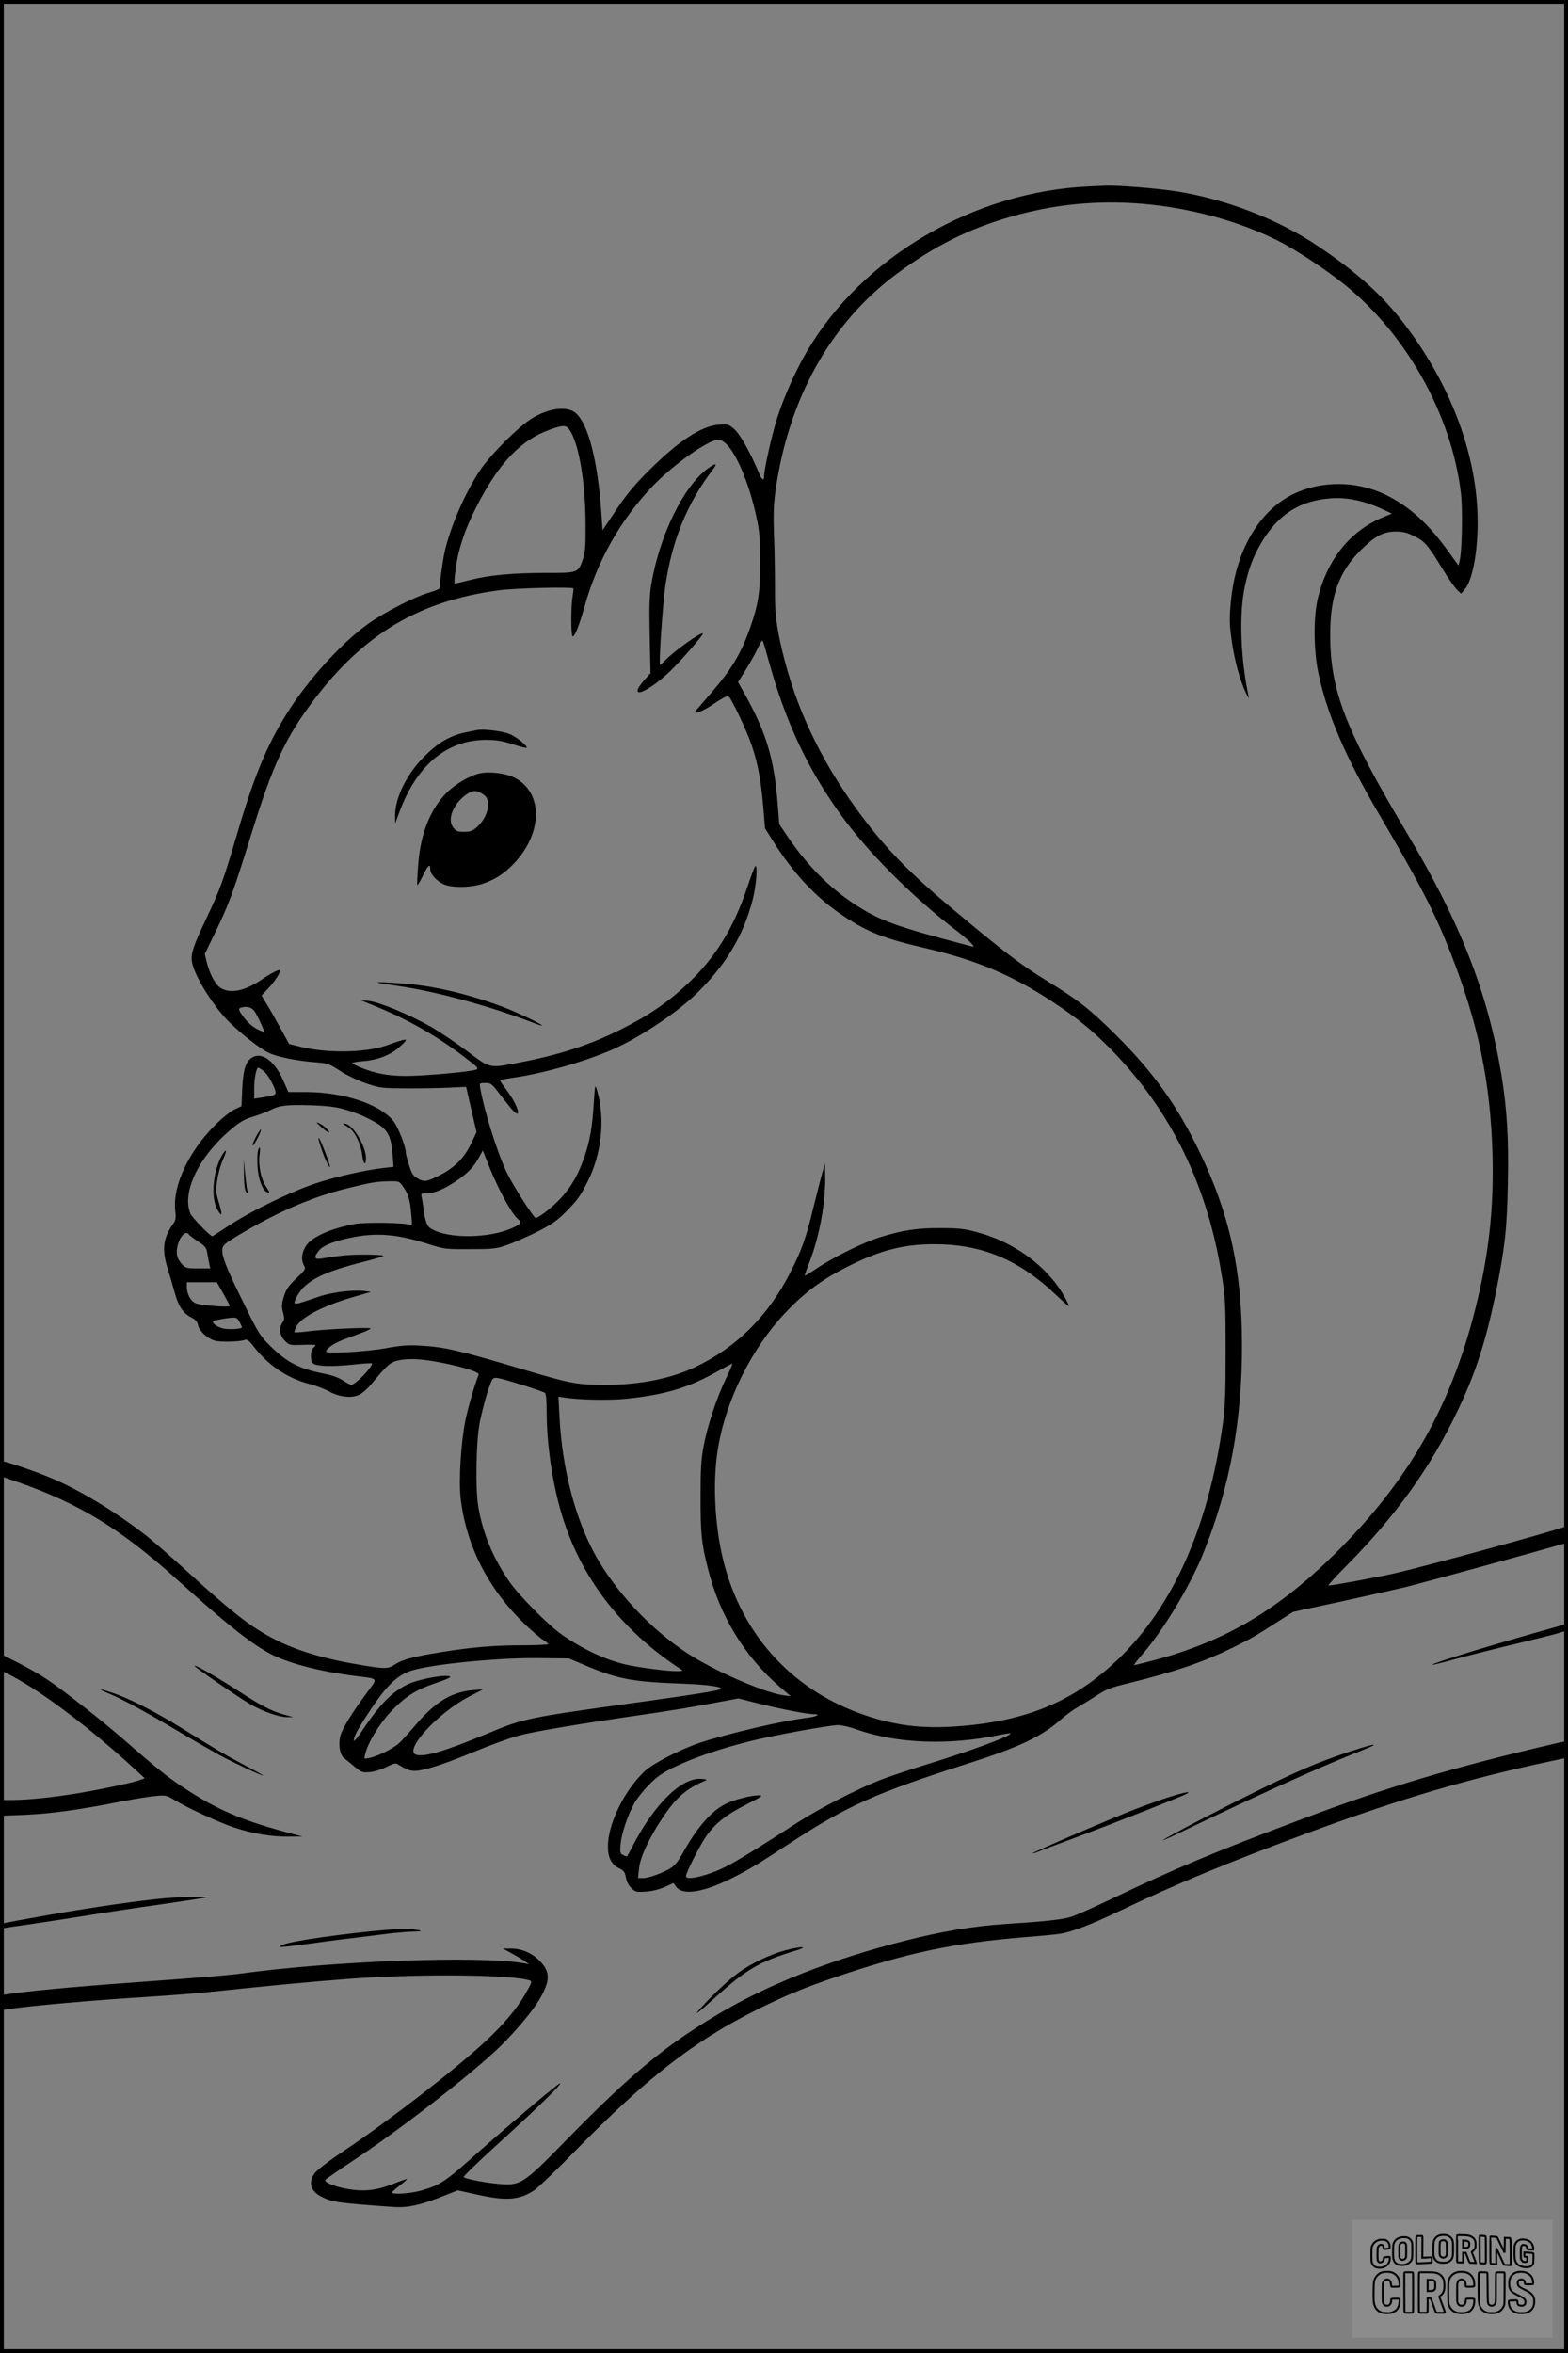 <?xml version="1.0" encoding="UTF-8"?>
<svg xmlns="http://www.w3.org/2000/svg" version="1.0" width="1024pt" height="1536pt" viewBox="0 0 1024 1536" preserveAspectRatio="xMidYMid meet">
  <rect x="0" y="0" width="1024" height="1536" fill="#808080" stroke="none"/>
  <g transform="translate(0.00 0.00) scale(1)">
    <g transform="translate(0,1536) scale(0.1,-0.1)" fill="#000000" stroke="none">
      <path d="M7110 14143 c-747 -33 -1476 -459 -1838 -1073 -73 -124 -151 -297 -196 -437 -34 -106 -86 -337 -86 -382 0 -34 -16 -24 -34 22 -54 129 -121 249 -158 283 -40 35 -43 36 -103 32 -117 -10 -263 -106 -461 -303 -91 -91 -142 -152 -210 -254 l-89 -133 -7 103 c-24 351 -86 593 -169 663 -66 56 -219 23 -334 -70 -106 -86 -234 -221 -290 -304 -100 -150 -198 -378 -234 -545 -9 -42 -31 -203 -31 -226 0 -4 -31 -17 -70 -28 -98 -30 -290 -128 -395 -203 -158 -112 -365 -334 -500 -537 -149 -225 -236 -427 -354 -826 -95 -321 -110 -363 -206 -566 -84 -177 -101 -229 -91 -280 17 -94 144 -296 248 -396 83 -80 199 -170 251 -195 55 -27 181 -53 312 -63 74 -6 86 -10 155 -55 42 -28 116 -63 170 -82 93 -31 99 -32 270 -33 96 0 222 2 279 5 l105 5 7 -30 c3 -16 19 -83 34 -148 l27 -118 -36 -75 c-44 -93 -107 -156 -205 -206 -83 -43 -103 -46 -148 -18 -25 15 -36 32 -52 86 -12 36 -21 72 -21 80 0 42 -53 174 -85 211 -92 108 -327 184 -566 184 l-116 0 -33 75 c-56 129 -142 191 -206 149 -40 -26 -56 -78 -62 -203 l-5 -113 -46 -22 c-26 -12 -82 -57 -127 -102 -171 -171 -276 -393 -260 -553 6 -54 4 -67 -14 -92 -64 -90 -74 -166 -36 -288 13 -42 34 -113 46 -157 25 -92 55 -137 109 -165 28 -14 40 -27 44 -50 8 -38 60 -87 108 -101 37 -12 171 -8 200 5 13 5 29 -8 64 -54 93 -118 221 -201 362 -236 37 -10 91 -30 120 -46 65 -36 143 -47 194 -25 20 8 56 38 80 67 113 136 127 148 187 161 34 7 86 9 132 5 154 -14 396 -76 386 -99 -23 -56 -69 -213 -86 -295 -30 -148 -45 -392 -32 -511 36 -310 178 -590 418 -822 49 -47 104 -94 122 -104 17 -11 32 -23 32 -27 0 -4 -71 -8 -157 -8 -193 0 -340 -12 -543 -45 -185 -30 -252 -48 -302 -81 -47 -30 -61 -30 -249 2 -197 33 -368 83 -495 143 -177 85 -290 170 -616 467 -100 91 -218 194 -262 229 -206 160 -443 303 -630 380 -101 42 -285 105 -306 105 -6 0 -10 -22 -10 -49 l0 -49 107 -37 c399 -139 675 -308 1037 -634 316 -285 478 -415 606 -484 119 -64 325 -118 565 -148 148 -18 143 -12 78 -99 -111 -150 -171 -249 -182 -298 -12 -59 0 -121 29 -142 12 -8 42 -32 67 -54 43 -35 50 -38 98 -34 29 2 75 17 108 33 52 26 60 28 80 15 48 -30 73 -40 103 -40 59 0 185 40 381 121 109 45 245 95 303 110 90 25 401 77 795 134 177 25 350 54 498 82 l139 26 146 -37 c150 -36 305 -66 349 -66 47 0 12 -17 -49 -24 -149 -17 -513 -102 -693 -161 -128 -42 -314 -138 -366 -188 -134 -128 -239 -344 -239 -491 0 -74 24 -118 75 -143 29 -14 36 -24 42 -57 4 -26 17 -52 35 -70 28 -27 32 -28 97 -24 43 3 88 15 123 30 l56 26 18 -25 c43 -58 178 -36 364 57 110 55 165 88 385 232 366 239 554 324 1150 514 348 111 488 178 620 295 28 25 73 58 100 73 28 16 84 50 125 77 63 41 96 54 200 79 318 78 498 140 694 236 122 61 138 70 286 165 l105 67 310 67 c171 37 362 80 425 95 150 38 825 223 1043 286 13 4 17 17 17 61 0 48 -2 54 -17 48 -83 -32 -910 -259 -1118 -306 -114 -26 -402 -79 -430 -79 -5 0 49 60 121 132 324 328 547 640 725 1013 116 243 185 456 249 773 58 291 71 406 77 699 7 298 -6 501 -43 723 -89 533 -267 986 -615 1570 -404 679 -502 932 -502 1295 -1 252 57 411 197 551 97 96 149 124 233 124 47 0 73 -7 121 -31 68 -33 89 -59 190 -225 34 -55 73 -111 88 -125 l26 -24 24 28 c49 57 84 238 84 437 0 429 -170 890 -478 1294 -144 189 -314 342 -569 512 -259 173 -589 301 -914 354 -126 20 -383 41 -469 38 -25 -1 -74 -3 -110 -5z m345 -113 c315 -26 634 -113 890 -241 116 -58 313 -188 435 -286 407 -327 701 -855 761 -1365 12 -105 7 -374 -8 -436 l-8 -34 -60 83 c-136 191 -261 304 -420 381 -188 90 -418 91 -600 2 -225 -110 -377 -374 -407 -705 -10 -108 -9 -144 5 -246 19 -134 53 -260 92 -343 14 -30 23 -44 20 -30 -53 241 -64 542 -26 719 25 120 56 199 110 291 110 184 254 274 456 287 105 7 213 -16 327 -68 l68 -32 -54 -22 c-214 -87 -366 -273 -428 -523 -31 -123 -30 -343 1 -492 56 -270 177 -551 400 -930 266 -454 361 -638 464 -900 181 -460 261 -844 274 -1315 8 -317 -17 -586 -83 -885 -154 -695 -430 -1205 -919 -1696 -396 -397 -755 -608 -1252 -733 -45 -12 -84 -21 -87 -21 -4 0 23 35 60 77 138 161 311 450 394 658 172 428 252 861 251 1360 -1 486 -80 847 -276 1253 -147 305 -301 520 -544 762 -173 172 -244 228 -451 355 -177 109 -281 188 -640 489 -278 234 -433 396 -604 631 -239 327 -398 665 -486 1030 -40 167 -51 257 -49 420 0 88 -2 239 -6 335 -5 132 -3 202 8 285 83 608 360 1106 794 1428 245 181 468 293 744 372 281 81 561 109 854 85z m-3743 -1467 c64 -73 112 -341 112 -628 1 -140 -2 -180 -17 -225 -31 -90 -32 -90 -236 -90 -220 0 -376 -14 -500 -46 -52 -13 -98 -24 -101 -24 -9 0 9 136 26 205 29 110 63 196 128 321 138 264 279 411 461 477 84 31 107 33 127 10z m1035 -105 c71 -75 149 -267 194 -478 19 -86 23 -138 23 -285 1 -200 -11 -279 -65 -433 -62 -175 -124 -276 -268 -441 -50 -57 -91 -105 -91 -107 0 -17 53 5 121 51 46 31 88 54 95 51 17 -7 120 -223 154 -324 40 -120 59 -224 74 -394 l12 -145 47 -75 c137 -220 289 -382 472 -502 153 -102 265 -145 530 -206 329 -77 563 -175 820 -344 172 -113 264 -188 396 -322 390 -400 628 -890 720 -1484 21 -129 23 -182 23 -480 0 -266 -3 -362 -17 -465 -93 -678 -325 -1201 -685 -1546 -290 -278 -605 -408 -1062 -439 -222 -15 -389 6 -584 71 -497 166 -838 553 -946 1072 -46 223 -54 483 -20 680 53 313 221 649 441 880 119 126 234 212 391 292 236 121 401 160 633 152 280 -10 508 -110 733 -322 51 -48 92 -84 92 -81 0 17 -53 108 -89 153 -124 157 -304 274 -508 329 -84 23 -118 27 -243 27 -154 1 -243 -13 -395 -60 -105 -33 -299 -128 -404 -198 -46 -31 -85 -55 -86 -53 -1 2 12 41 31 88 64 165 105 383 103 555 l-1 90 -18 -60 c-9 -33 -36 -139 -60 -235 -45 -187 -74 -269 -144 -407 -146 -291 -355 -499 -630 -629 -158 -74 -360 -114 -581 -114 -182 0 -226 8 -500 89 -454 136 -553 159 -710 167 -78 5 -127 1 -220 -16 -131 -24 -395 -39 -395 -23 0 20 48 53 115 79 39 14 94 35 123 46 28 11 52 22 52 26 0 9 -272 -3 -394 -17 -54 -7 -100 -10 -103 -8 -2 3 3 19 11 36 33 62 171 135 365 192 l124 36 -49 6 c-75 8 -217 -10 -297 -39 -109 -38 -146 -49 -152 -42 -10 10 30 80 62 109 68 64 171 107 375 159 81 20 145 40 141 43 -3 4 -58 7 -122 7 -106 0 -155 -5 -278 -25 -52 -9 -57 7 -18 54 29 34 112 65 233 87 157 28 287 15 483 -48 101 -32 109 -33 269 -32 153 0 171 2 244 28 44 15 132 54 196 86 94 48 129 73 184 128 77 78 94 101 141 194 95 184 119 418 63 603 -12 38 -12 35 -20 -79 -10 -163 -24 -245 -59 -351 -40 -119 -87 -202 -160 -280 -55 -58 -140 -125 -161 -125 -13 0 -147 209 -188 295 -62 128 -147 399 -174 553 -5 32 -5 32 34 32 37 0 42 -4 101 -82 35 -45 71 -90 81 -100 59 -59 28 40 -41 132 -27 36 -48 67 -46 69 3 2 46 10 97 17 196 30 435 97 623 176 172 73 414 231 550 359 199 189 319 387 381 628 23 90 34 236 15 215 -4 -5 -27 -65 -50 -134 -88 -265 -208 -459 -385 -627 -132 -125 -257 -211 -441 -303 -210 -104 -402 -167 -678 -219 -182 -35 -177 -36 -326 77 -71 53 -179 126 -240 161 -142 80 -336 160 -404 167 l-52 5 95 -39 c213 -87 394 -190 572 -324 99 -75 107 -83 86 -91 -39 -14 -348 -42 -463 -41 -114 1 -195 16 -292 56 -29 12 -53 25 -53 28 0 4 33 10 73 13 93 7 173 38 231 88 75 66 67 67 -81 14 -135 -48 -394 -52 -567 -7 l-68 17 -55 100 c-30 55 -70 126 -90 158 l-35 58 45 48 c45 48 83 109 74 118 -6 6 -60 -22 -114 -59 -113 -77 -207 -97 -271 -58 -36 22 -72 89 -93 173 l-12 49 71 146 c86 177 117 262 228 620 146 473 227 646 417 897 327 429 686 642 1202 711 107 15 478 24 489 13 2 -2 0 -24 -4 -49 -12 -59 -12 -257 -1 -264 12 -8 44 70 81 203 81 289 231 554 435 770 137 145 371 311 439 311 12 0 36 -15 53 -32z m272 -1408 c108 -393 249 -698 465 -999 179 -251 471 -544 771 -773 33 -25 71 -58 85 -73 23 -25 23 -27 5 -23 -503 132 -599 167 -768 278 -167 110 -315 261 -443 453 l-45 67 -10 128 c-22 298 -76 475 -222 733 l-37 66 53 85 c29 47 64 110 78 141 13 30 27 50 30 44 4 -7 21 -64 38 -127z m-3358 -2290 c10 -14 30 -51 43 -82 l25 -57 -26 10 c-42 16 -83 49 -114 92 -34 47 -35 54 -11 60 35 10 65 1 83 -23z m59 -390 c28 -20 80 -114 80 -143 0 -16 -16 -21 -92 -32 l-48 -7 0 69 c0 63 14 133 27 133 3 0 18 -9 33 -20z m515 -248 c90 -24 166 -57 233 -99 66 -42 87 -86 96 -199 l6 -81 -62 -7 c-120 -13 -314 -57 -447 -101 -164 -55 -421 -180 -564 -274 -59 -39 -109 -71 -110 -71 -14 0 -133 122 -143 147 -60 141 58 381 275 559 49 41 83 60 136 75 38 12 88 31 110 42 59 31 105 36 260 32 97 -3 162 -10 210 -23z m1030 -533 c48 -96 92 -166 119 -188 26 -21 19 -31 -38 -57 -150 -68 -417 -72 -528 -6 -30 17 -41 45 -53 137 -3 28 -9 60 -12 73 -5 20 -1 22 30 22 50 0 107 23 185 73 81 53 125 97 159 160 l26 47 33 -84 c18 -47 54 -127 79 -177z m-631 23 c33 -48 44 -85 52 -180 7 -72 6 -75 -12 -67 -32 14 -292 18 -358 5 -152 -29 -270 -80 -313 -136 -31 -42 -39 -93 -20 -130 15 -29 15 -29 -48 -89 -51 -49 -66 -71 -81 -118 -15 -49 -16 -64 -6 -103 10 -38 10 -49 -3 -67 -25 -36 -19 -85 15 -119 30 -29 32 -30 115 -27 47 2 85 1 85 -2 0 -4 -7 -12 -15 -19 -19 -16 -20 -84 0 -100 23 -19 121 -22 258 -8 70 8 127 11 127 8 0 -27 -110 -140 -137 -140 -5 0 -29 13 -54 29 -28 19 -74 35 -128 45 -159 32 -239 74 -346 180 -68 67 -78 83 -177 286 -113 229 -141 303 -136 347 2 23 18 37 92 82 265 159 494 258 728 315 164 40 179 42 269 45 66 1 66 1 93 -37z m-1400 -311 c3 -5 30 -25 60 -45 45 -30 54 -41 59 -73 4 -21 9 -53 13 -70 l7 -33 -80 0 c-74 0 -81 2 -105 28 -33 35 -41 73 -27 125 16 61 55 97 73 68z m224 -385 c23 -40 42 -77 42 -81 0 -11 -180 3 -218 16 -35 12 -62 60 -62 108 l0 31 98 0 98 0 42 -74z m107 -186 c8 -16 15 -31 15 -34 0 -12 -90 -17 -127 -7 -39 11 -72 36 -60 47 6 6 90 21 129 23 21 1 31 -6 43 -29z m3174 -373 c-61 -128 -121 -310 -145 -442 -15 -79 -19 -148 -19 -330 0 -235 6 -298 47 -460 76 -309 239 -577 471 -777 l71 -61 -46 6 c-128 18 -449 158 -628 274 -240 157 -470 403 -603 643 -131 239 -216 564 -233 899 l-7 134 39 -6 c88 -15 295 -19 402 -8 246 25 400 70 572 165 63 35 118 64 122 65 4 0 -15 -45 -43 -102z m-1324 -39 c72 -22 136 -45 143 -50 8 -7 12 -45 12 -122 0 -209 36 -459 95 -660 121 -416 391 -769 782 -1023 15 -10 11 -12 -28 -12 -58 -1 -249 24 -332 43 -134 31 -283 101 -417 195 -90 62 -285 260 -347 351 -105 154 -169 309 -199 481 -21 121 -15 443 11 564 20 94 49 199 71 250 18 43 10 44 209 -17z m395 -1824 c220 -94 312 -112 630 -124 178 -6 283 -21 267 -36 -9 -9 -173 -36 -557 -89 -709 -98 -731 -103 -966 -201 -278 -116 -418 -157 -468 -138 -80 31 148 277 353 382 l86 44 -66 -5 c-139 -12 -246 -76 -371 -223 -42 -49 -91 -103 -109 -121 -37 -35 -144 -89 -198 -99 -33 -7 -34 -7 -27 22 16 73 91 198 165 277 96 101 162 144 290 188 55 18 101 37 101 41 0 24 -195 -9 -273 -45 -106 -49 -187 -132 -306 -311 -25 -37 -47 -64 -49 -58 -6 20 27 81 116 213 98 146 167 213 254 242 124 42 571 87 838 83 l195 -2 95 -40z m1786 -424 c261 -92 602 -105 934 -35 36 7 66 12 68 10 14 -14 -250 -112 -553 -205 -110 -34 -240 -78 -290 -97 -150 -58 -402 -187 -545 -279 -407 -263 -483 -306 -604 -343 -78 -24 -126 -27 -126 -8 0 22 86 193 129 256 59 86 131 144 264 211 107 55 114 60 80 60 -52 0 -159 -28 -217 -57 -93 -47 -186 -155 -281 -326 -24 -45 -50 -76 -74 -91 -50 -32 -145 -66 -183 -66 l-31 0 6 59 c6 74 61 193 150 329 91 137 157 195 282 248 16 7 9 9 -27 12 -125 9 -300 -160 -439 -425 -22 -43 -42 -79 -44 -81 -2 -2 -13 2 -25 8 -21 11 -22 17 -17 74 7 71 46 186 90 266 17 30 61 85 97 121 53 54 86 76 170 117 128 61 296 118 493 167 154 38 504 102 570 104 21 0 77 -12 123 -29z"></path>
      <path d="M4622 12301 c-157 -114 -313 -432 -368 -751 -13 -77 -15 -141 -11 -340 l5 -245 -38 -42 c-121 -138 16 -90 170 59 63 60 210 229 210 241 0 21 -189 -113 -249 -177 -14 -14 -27 -26 -30 -26 -10 0 17 395 34 515 43 295 143 541 309 758 34 45 23 47 -32 8z"></path>
      <path d="M3115 10594 c-11 -2 -45 -9 -75 -15 -98 -20 -178 -66 -266 -154 -118 -117 -195 -273 -194 -394 l1 -46 28 76 c114 306 311 469 565 469 67 0 105 -6 176 -29 49 -16 90 -26 90 -22 0 18 -72 74 -116 91 -50 18 -171 33 -209 24z"></path>
      <path d="M3126 10310 c-62 -16 -152 -69 -206 -122 -109 -108 -174 -268 -189 -473 -6 -71 -8 -131 -6 -133 2 -3 19 25 37 62 35 71 48 82 48 40 0 -35 55 -89 105 -103 64 -18 169 -13 238 10 83 28 145 69 209 138 186 201 183 464 -6 556 -60 29 -166 41 -230 25z m34 -139 c52 -37 28 -145 -46 -211 -29 -25 -43 -30 -84 -30 -41 0 -52 4 -70 28 -41 51 -2 151 82 213 46 33 72 33 118 0z"></path>
      <path d="M2465 8946 c6 -3 62 -12 125 -21 249 -35 590 -127 883 -238 37 -15 67 -24 67 -22 0 9 -156 83 -246 118 -178 69 -388 124 -559 146 -89 12 -286 24 -270 17z"></path>
      <path d="M2100 8001 c46 -41 68 -47 34 -10 -10 12 -32 28 -49 36 -25 12 -23 8 15 -26z"></path>
      <path d="M2240 8025 c0 -2 15 -12 34 -23 42 -25 83 -108 92 -186 7 -57 24 -68 24 -16 0 75 -79 210 -130 223 -11 3 -20 4 -20 2z"></path>
      <path d="M1676 7947 c-14 -24 -26 -52 -26 -62 0 -10 13 9 30 41 35 70 32 84 -4 21z"></path>
      <path d="M2080 7928 c0 -16 35 -119 52 -151 33 -66 29 -35 -7 58 -31 79 -45 108 -45 93z"></path>
      <path d="M1684 7844 c-4 -14 -4 -60 -2 -102 5 -80 33 -154 63 -165 20 -8 19 -3 -10 41 -31 47 -49 138 -40 203 7 52 0 67 -11 23z"></path>
      <path d="M1456 7828 c-65 -100 -83 -289 -34 -368 29 -49 32 -30 7 51 -20 66 -21 79 -10 148 6 41 23 100 36 130 27 57 27 79 1 39z"></path>
      <path d="M1593 7693 c1 -69 6 -106 15 -115 11 -11 12 -8 7 13 -4 14 -10 66 -15 115 l-8 89 1 -102z"></path>
      <path d="M10170 4742 c-389 -108 -824 -241 -816 -249 2 -2 68 14 147 36 79 22 278 72 442 111 287 70 297 73 297 96 0 13 -3 23 -7 23 -5 -1 -33 -8 -63 -17z"></path>
      <path d="M10 4508 l0 -53 67 -35 c202 -106 515 -343 808 -613 l60 -55 -26 -10 c-41 -16 -247 -61 -405 -87 -159 -27 -330 -45 -436 -45 l-68 0 0 -52 0 -51 152 6 c172 8 356 33 608 83 96 19 207 37 245 40 66 6 73 5 121 -24 86 -53 295 -149 394 -182 125 -41 242 -60 354 -59 l91 1 -55 14 c-340 89 -503 159 -735 314 -100 67 -161 116 -380 307 -142 124 -390 318 -499 391 -44 30 -129 78 -188 108 l-108 54 0 -52z"></path>
      <path d="M1270 4486 c0 -9 299 -214 368 -253 83 -47 187 -83 237 -82 l40 0 -55 15 c-85 23 -149 56 -299 153 -137 89 -291 178 -291 167z"></path>
      <path d="M655 4332 c6 -5 35 -19 65 -31 79 -33 219 -109 430 -234 102 -61 228 -133 280 -162 94 -51 273 -135 288 -135 4 0 -47 29 -113 63 -129 68 -190 104 -415 244 -175 109 -345 196 -460 234 -46 16 -80 25 -75 21z"></path>
      <path d="M10175 3983 c-675 -157 -1111 -286 -1662 -494 -584 -219 -839 -326 -1253 -524 -118 -57 -239 -110 -269 -119 -57 -17 -167 -29 -431 -46 -210 -14 -415 -49 -655 -110 -483 -123 -900 -288 -1230 -487 -340 -204 -563 -390 -975 -811 -281 -287 -298 -299 -434 -289 -85 6 -226 33 -238 45 -4 4 89 94 205 200 268 243 442 412 424 412 -13 0 -349 -284 -599 -507 -148 -132 -195 -161 -309 -193 -72 -20 -189 -27 -189 -12 1 4 23 24 51 46 28 21 49 40 47 42 -2 1 -43 -13 -90 -32 -103 -41 -184 -51 -287 -35 -86 13 -166 45 -156 61 4 6 84 62 178 124 299 196 775 565 961 745 101 98 215 234 259 309 69 119 72 175 9 244 -49 55 -122 88 -192 88 l-55 0 60 -33 c33 -18 71 -41 85 -51 l25 -18 -33 6 c-284 51 -1248 16 -1864 -69 -59 -8 -300 -28 -535 -45 -426 -30 -759 -59 -926 -81 l-87 -12 0 -49 0 -50 38 6 c141 22 562 59 917 81 138 9 315 22 395 31 472 49 644 65 900 85 459 36 1095 30 1202 -10 14 -5 9 -19 -37 -97 -54 -91 -139 -192 -250 -295 -200 -187 -631 -520 -930 -720 -106 -71 -178 -127 -192 -148 -41 -61 -25 -114 47 -151 70 -36 110 -41 475 -67 87 -6 172 13 311 68 l103 41 123 -27 c193 -44 281 -37 378 28 25 17 144 131 264 254 472 481 775 717 1185 922 181 91 311 145 521 216 469 159 770 222 1237 260 104 8 204 18 223 21 82 13 208 62 395 151 373 179 704 315 1250 517 590 217 1021 344 1560 459 l110 23 3 52 c3 56 -2 59 -63 45z"></path>
      <path d="M8800 3921 c-197 -66 -326 -121 -607 -260 -247 -122 -581 -297 -598 -313 -5 -5 62 25 150 68 461 222 857 401 1090 494 72 28 132 54 134 56 13 12 -40 -2 -169 -45z"></path>
      <path d="M7595 3616 c-71 -24 -184 -66 -250 -93 -236 -97 -605 -257 -601 -260 2 -2 14 1 27 6 13 6 132 51 264 100 231 86 684 264 715 282 39 22 -35 5 -155 -35z"></path>
      <path d="M1080 2969 c-167 -15 -467 -58 -760 -109 -157 -28 -291 -52 -297 -55 -7 -2 -13 -11 -13 -20 0 -11 7 -14 23 -10 12 2 74 12 137 20 63 9 225 34 360 55 135 22 373 58 530 80 157 23 290 43 295 45 18 7 -178 2 -275 -6z"></path>
      <path d="M2535 2763 c-280 -23 -629 -73 -685 -97 -50 -22 -24 -20 187 8 98 14 241 32 318 41 77 10 172 21 210 26 39 4 99 9 135 10 51 1 59 3 35 9 -31 8 -128 9 -200 3z"></path>
      <path d="M5130 2629 c-94 -24 -225 -86 -304 -144 -63 -45 -168 -143 -246 -229 -58 -64 -29 -43 90 64 205 186 292 236 530 308 88 27 32 28 -70 1z"></path>
    </g>
  </g>
  <rect x="0.0" y="0.0" width="1024.0" height="1536.0" fill="none" stroke="black" stroke-width="5"></rect>
  <g transform="translate(882.93 1449.20) scale(0.128)" opacity="1.0">
    <rect x="0" y="0" width="1024.0" height="600.0" fill="white" fill-opacity="0.1"></rect>
    <g transform="translate(0,650) scale(0.1,-0.1)" stroke="none">
      <path fill="none" stroke="#000000" stroke-width="100" d="M4491 5720 c-164 -43 -269 -147 -319 -315 -19 -65 -29 -577 -13 -693 25 -190 116 -310 276 -367 63 -23 284 -32 370 -16 122 22 249 110 294 205 51 104 56 150 56 496 0 341 -4 385 -48 478 -46 100 -156 184 -282 217 -83 21 -241 19 -334 -5z m270 -273 c19 -12 43 -40 54 -62 18 -37 20 -64 23 -320 5 -339 -1 -384 -56 -436 -87 -82 -235 -56 -289 51 -22 43 -23 53 -23 335 0 314 7 370 52 412 34 32 66 42 139 42 53 1 73 -4 100 -22z"></path>
      <path fill="none" stroke="#000000" stroke-width="100" d="M5367 5723 c-4 -3 -7 -311 -7 -683 0 -618 1 -679 17 -691 12 -10 51 -14 152 -14 l136 0 3 248 2 248 67 -3 67 -3 34 -85 c18 -47 58 -152 89 -235 30 -82 63 -158 73 -168 14 -15 40 -19 165 -24 l148 -6 -5 34 c-4 19 -49 143 -102 276 -53 133 -96 246 -96 251 0 6 15 19 33 31 53 33 104 92 134 156 27 57 28 67 27 195 0 115 -4 144 -23 193 -31 80 -76 135 -148 183 -83 56 -166 82 -303 94 -129 11 -453 14 -463 3z m541 -300 c55 -27 77 -73 77 -163 0 -61 -4 -82 -23 -111 -34 -55 -73 -69 -191 -69 l-101 0 0 187 0 186 101 -6 c66 -4 114 -12 137 -24z"></path>
      <path fill="none" stroke="#000000" stroke-width="100" d="M6514 5685 c-4 -9 -5 -320 -2 -690 3 -511 7 -678 16 -687 19 -19 273 -30 291 -13 11 11 13 126 12 675 -1 364 -6 672 -11 685 -11 28 -27 31 -187 40 -99 6 -114 5 -119 -10z"></path>
      <path fill="none" stroke="#000000" stroke-width="100" d="M3355 5683 c-27 -3 -55 -9 -62 -15 -10 -8 -13 -150 -13 -683 0 -592 2 -674 15 -685 12 -10 52 -11 173 -6 362 15 578 29 590 38 8 7 12 46 12 129 0 108 -2 119 -20 129 -11 6 -24 9 -28 7 -4 -3 -103 -8 -221 -12 l-214 -7 5 545 c4 384 2 549 -5 556 -11 11 -120 12 -232 4z"></path>
      <path fill="none" stroke="#000000" stroke-width="100" d="M7067 5654 c-4 -4 -7 -310 -7 -680 0 -625 1 -673 18 -692 15 -18 31 -21 152 -24 l134 -3 -3 400 c-2 277 1 397 8 390 11 -11 153 -311 251 -530 96 -215 128 -281 142 -292 7 -6 82 -14 165 -17 l153 -7 11 28 c14 34 3 1333 -11 1347 -5 5 -70 11 -144 14 l-136 5 -1 -54 c-1 -30 -5 -200 -8 -379 l-6 -325 -73 150 c-40 83 -123 256 -184 385 -61 129 -117 242 -125 252 -11 12 -40 18 -121 22 -59 4 -130 9 -157 12 -28 3 -54 2 -58 -2z"></path>
      <path fill="none" stroke="#000000" stroke-width="100" d="M2507 5614 c-220 -49 -342 -159 -394 -357 -24 -91 -24 -641 0 -740 57 -233 232 -339 510 -310 56 6 127 21 158 33 76 29 187 114 226 174 64 95 67 114 71 505 2 232 -1 371 -8 404 -27 126 -116 235 -228 278 -74 29 -236 35 -335 13z m191 -281 c15 -11 36 -35 47 -54 19 -32 20 -52 20 -349 0 -309 0 -316 -23 -362 -31 -62 -75 -89 -155 -95 -53 -4 -67 -2 -97 19 -19 13 -44 41 -55 63 -19 37 -20 60 -20 350 0 337 2 351 60 405 54 51 169 63 223 23z"></path>
      <path fill="none" stroke="#000000" stroke-width="100" d="M8568 5491 c-133 -43 -219 -134 -262 -280 -13 -45 -16 -107 -16 -343 0 -320 9 -395 60 -506 73 -156 258 -255 506 -269 191 -11 324 47 376 165 19 42 22 70 26 288 4 209 3 242 -11 256 -19 18 -186 38 -347 41 l-105 2 -3 -95 c-1 -52 2 -102 7 -109 6 -10 33 -16 75 -19 l66 -4 0 -105 c0 -98 -1 -105 -26 -130 -23 -23 -31 -25 -99 -21 -64 3 -79 7 -112 34 -21 16 -49 52 -63 80 -25 49 -25 51 -25 324 0 303 6 348 56 402 28 29 32 30 99 26 105 -6 152 -50 167 -158 8 -53 9 -54 48 -62 22 -5 90 -10 150 -11 l110 -2 3 43 c4 52 -30 180 -66 245 -53 99 -179 183 -317 212 -96 20 -226 18 -297 -4z"></path>
      <path fill="none" stroke="#000000" stroke-width="100" d="M1390 5484 c-203 -45 -359 -207 -390 -404 -13 -83 -13 -616 0 -694 20 -123 100 -235 203 -281 98 -45 271 -51 387 -13 211 67 340 238 340 451 0 54 -3 69 -17 74 -24 9 -264 -15 -280 -28 -7 -7 -13 -31 -13 -60 0 -56 -13 -95 -43 -128 -31 -34 -95 -61 -144 -61 -35 0 -48 6 -77 35 -52 52 -58 99 -54 423 3 257 5 280 24 323 42 89 120 132 202 109 53 -14 72 -42 81 -120 11 -90 15 -92 150 -79 62 6 125 15 138 20 25 9 25 10 21 107 -3 82 -9 106 -33 155 -33 68 -97 130 -163 160 -60 27 -235 33 -332 11z"></path>
      <path fill="none" stroke="#000000" stroke-width="100" d="M1600 3845 c-239 -44 -424 -235 -476 -495 -22 -109 -33 -831 -15 -1000 31 -300 174 -492 425 -572 45 -15 100 -21 211 -25 181 -6 263 8 380 66 147 73 214 152 266 311 26 78 32 117 37 219 4 98 2 125 -9 132 -22 14 -393 11 -407 -3 -7 -7 -12 -39 -12 -73 0 -169 -84 -275 -217 -275 -68 0 -110 18 -150 64 -65 73 -68 99 -68 606 0 446 1 456 22 515 78 208 337 201 392 -11 6 -23 13 -75 16 -115 3 -41 10 -78 15 -83 10 -10 289 -10 357 0 63 9 67 18 60 147 -12 210 -62 331 -181 445 -86 82 -165 123 -280 146 -94 19 -261 20 -366 1z"></path>
      <path fill="none" stroke="#000000" stroke-width="100" d="M5376 3840 c-151 -39 -268 -118 -350 -237 -106 -157 -118 -245 -114 -863 4 -463 5 -477 27 -550 33 -106 72 -178 131 -243 123 -135 290 -197 526 -197 326 0 528 127 610 384 34 106 48 339 20 349 -29 12 -386 9 -400 -2 -7 -6 -16 -44 -20 -85 -17 -192 -81 -266 -226 -266 -93 1 -163 55 -197 152 -16 48 -18 92 -18 503 0 437 1 452 22 520 26 81 57 119 121 147 78 35 188 8 237 -56 30 -40 55 -133 55 -206 0 -92 6 -95 157 -92 70 1 161 5 201 8 87 8 88 9 78 158 -12 189 -62 314 -170 422 -76 76 -130 109 -241 144 -102 33 -337 38 -449 10z"></path>
      <path fill="none" stroke="#000000" stroke-width="100" d="M8441 3845 c-204 -45 -357 -196 -406 -402 -24 -99 -17 -331 13 -416 47 -137 141 -225 342 -323 334 -162 396 -203 438 -284 19 -37 23 -57 20 -116 -3 -59 -8 -77 -30 -107 -39 -50 -98 -70 -190 -65 -137 7 -187 57 -188 185 0 95 4 94 -223 86 -106 -3 -198 -10 -204 -16 -17 -13 -17 -107 1 -200 44 -226 196 -375 436 -423 103 -20 339 -15 435 10 199 53 340 189 391 377 21 78 28 222 15 311 -16 115 -56 191 -145 276 -85 81 -145 117 -386 235 -250 122 -298 173 -301 319 -3 109 52 167 164 175 115 8 183 -49 194 -164 3 -32 10 -64 16 -70 10 -14 340 -17 387 -4 24 7 25 9 22 92 -5 150 -54 269 -153 369 -69 70 -189 133 -297 155 -90 18 -265 18 -351 0z"></path>
      <path fill="none" stroke="#000000" stroke-width="100" d="M2710 3833 c-14 -2 -29 -9 -35 -14 -7 -7 -9 -354 -7 -1017 3 -910 5 -1008 20 -1019 20 -16 384 -18 413 -3 19 10 19 32 19 1019 0 923 -1 1010 -16 1022 -13 10 -61 14 -193 16 -97 1 -187 -1 -201 -4z"></path>
      <path fill="none" stroke="#000000" stroke-width="100" d="M3455 3833 c-47 -12 -45 32 -45 -1034 0 -987 0 -1009 19 -1019 12 -6 98 -10 210 -10 159 0 192 3 205 16 14 13 16 61 16 370 l0 355 81 -3 82 -3 88 -245 c49 -135 105 -292 124 -350 20 -58 45 -113 57 -122 18 -16 45 -18 229 -18 184 0 210 2 216 16 7 19 16 -7 -153 448 -74 197 -134 362 -134 366 0 4 23 22 50 40 162 104 228 273 217 560 -8 225 -46 336 -153 450 -104 110 -219 160 -413 179 -101 11 -657 13 -696 4z m721 -409 c64 -48 69 -61 72 -231 4 -176 -7 -223 -59 -267 -43 -36 -89 -46 -216 -46 l-113 0 0 286 0 286 144 -4 c127 -3 148 -5 172 -24z"></path>
      <path fill="none" stroke="#000000" stroke-width="100" d="M6510 3834 c-51 -11 -50 7 -50 -683 1 -672 7 -842 35 -951 45 -175 148 -311 289 -380 117 -58 200 -73 376 -68 124 4 156 9 225 32 108 37 176 79 246 153 61 66 117 169 140 258 9 37 13 248 16 831 4 727 3 782 -13 795 -13 11 -57 14 -204 14 -171 0 -190 -2 -209 -19 -21 -19 -21 -19 -21 -746 0 -782 0 -782 -52 -861 -64 -95 -228 -106 -302 -19 -61 73 -60 64 -66 877 -4 562 -8 745 -17 754 -13 13 -341 23 -393 13z"></path>
    </g>
  </g>
</svg>
